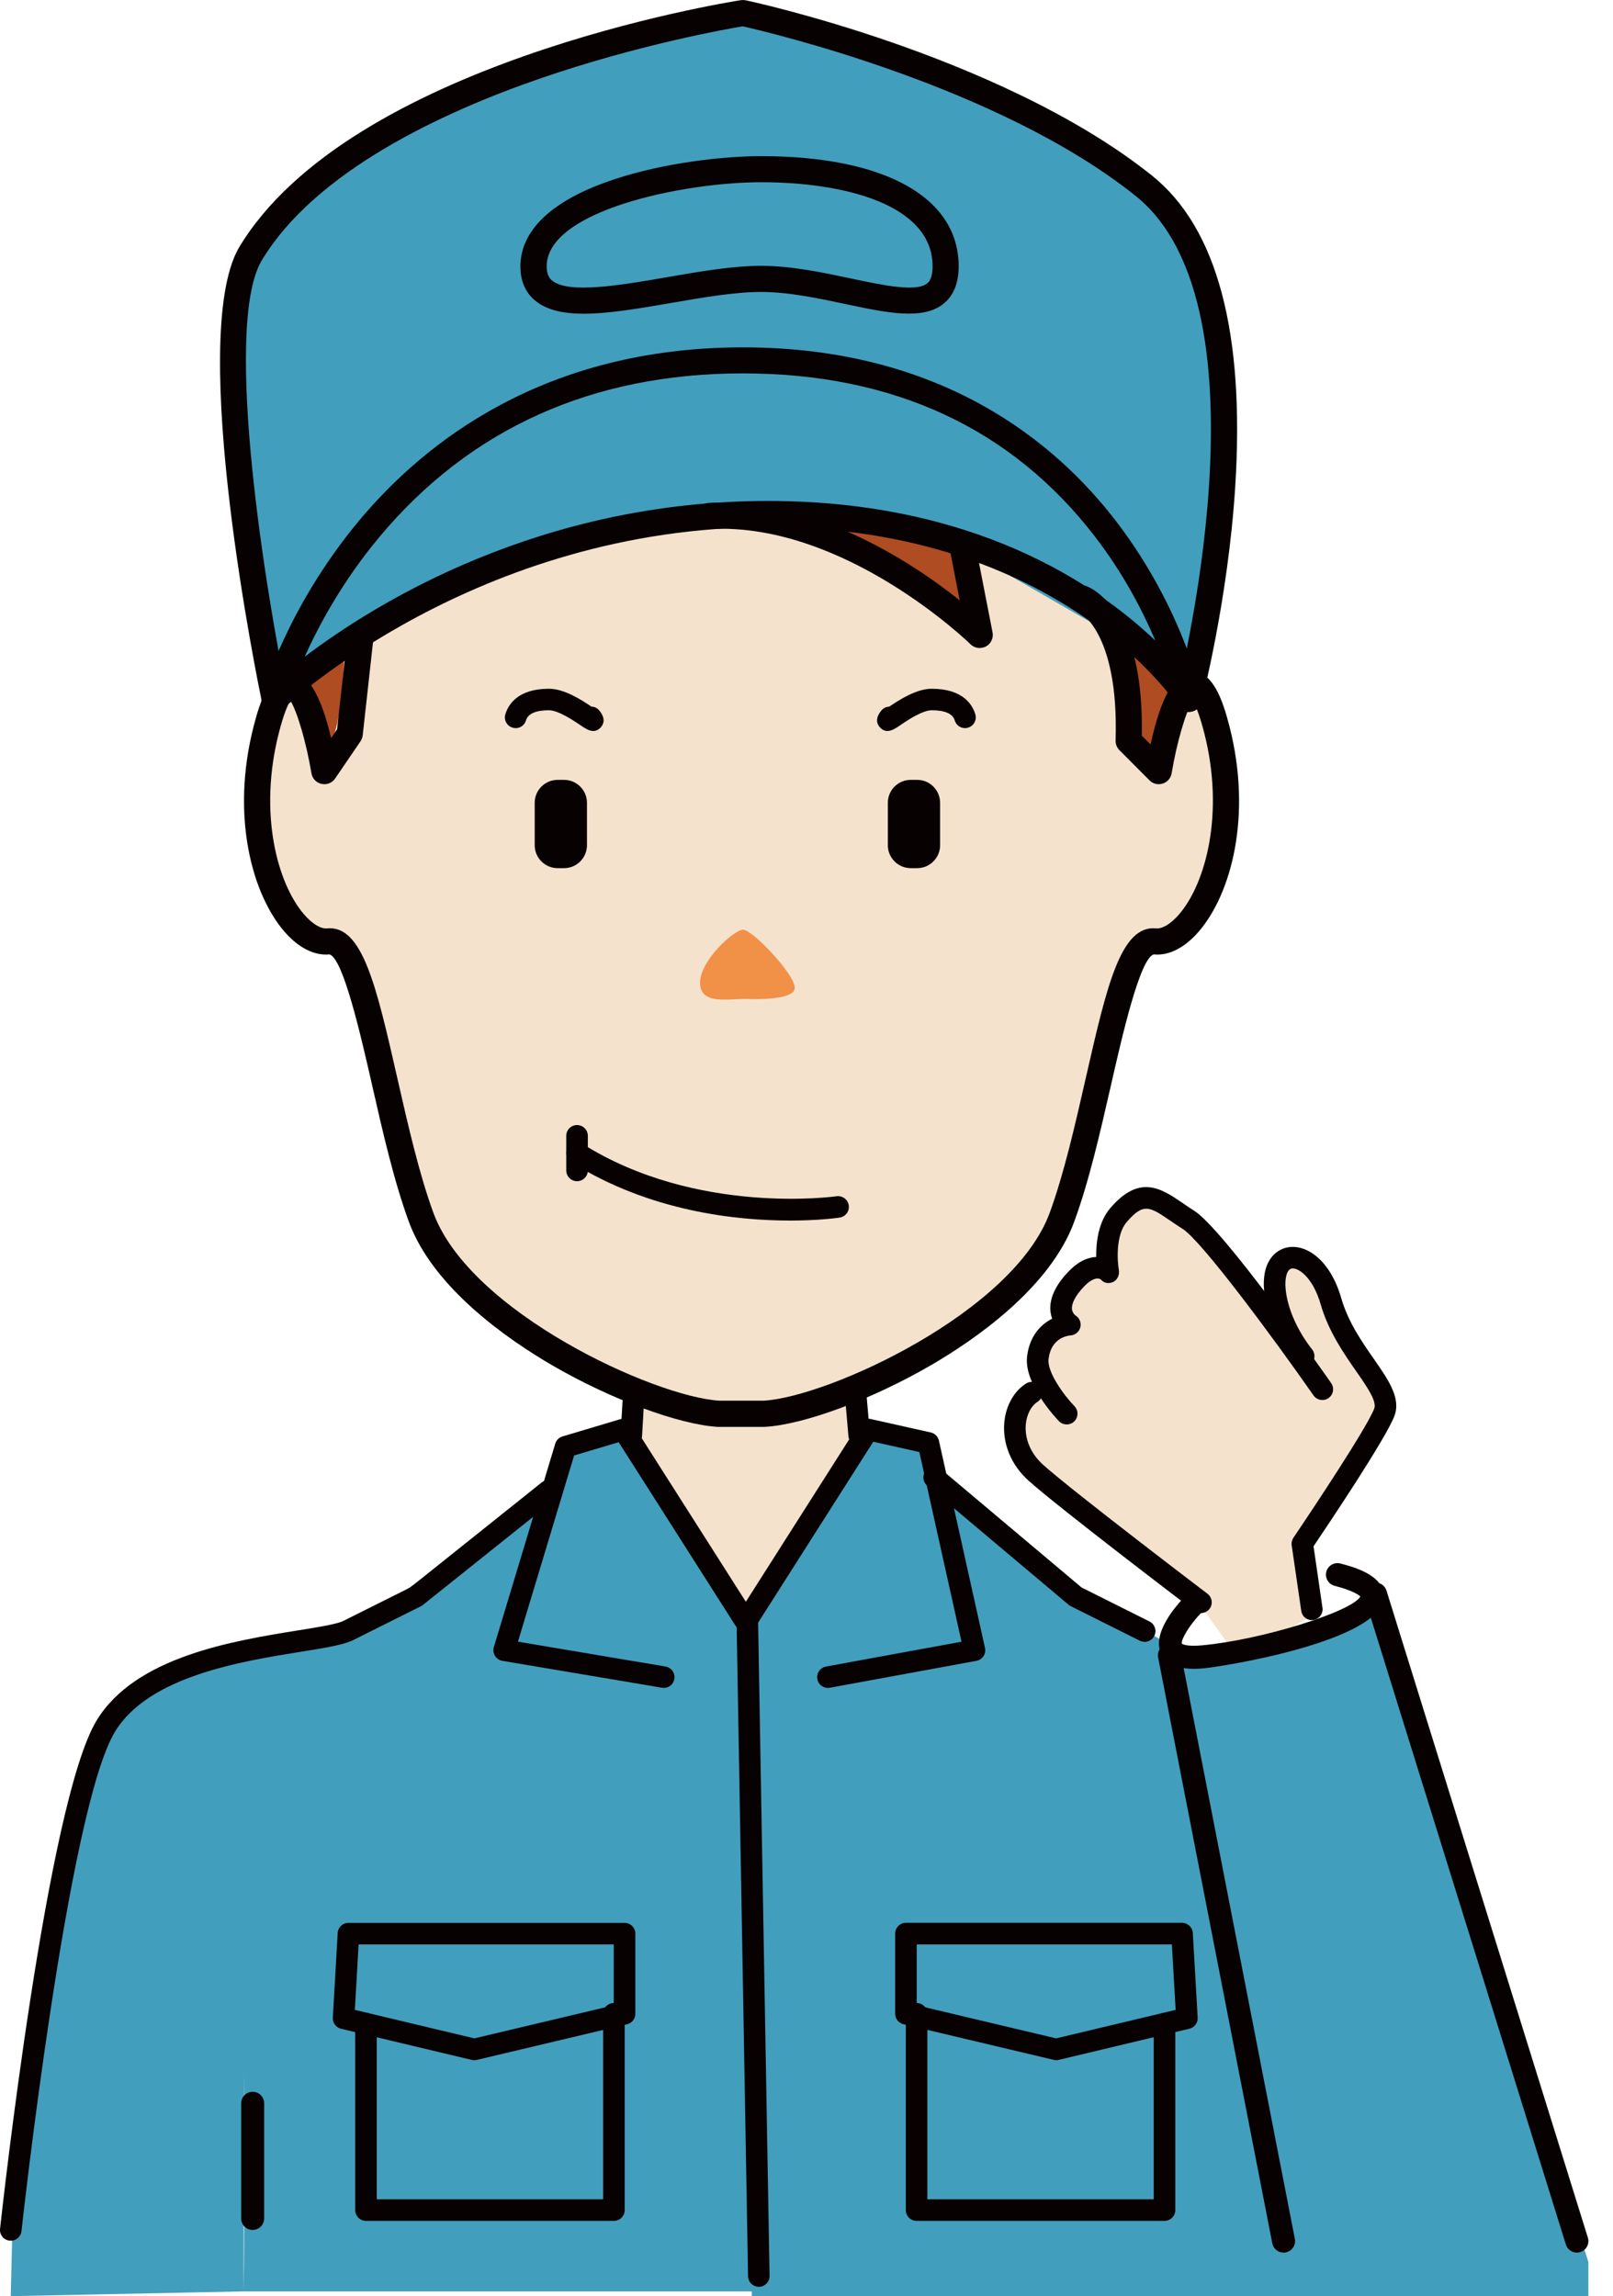 <svg width="59" height="84" viewBox="0 0 59 84" fill="none" xmlns="http://www.w3.org/2000/svg">
<g clip-path="url(#clip0_1_917)">
<path d="M31.5 51.104V53.07L27.146 59.459L23.424 53.07L23.213 51.104C23.213 51.104 26.022 51.805 27.285 51.665C28.549 51.525 30.094 51.454 30.094 51.454L31.5 51.104Z" fill="#F5E2CD"/>
<path d="M48.141 59.038L47.93 55.948C47.93 55.948 51.02 51.876 50.599 51.033C50.178 50.191 48.773 47.101 48.072 46.469C47.371 45.837 46.458 45.837 46.598 46.89C46.739 47.943 47.651 50.189 47.651 50.189C47.651 50.189 42.455 42.395 41.612 43.66C40.77 44.924 40.628 45.274 40.628 45.274L40.699 46.187C40.699 46.187 38.943 46.538 39.014 47.451L39.085 48.364C39.085 48.364 37.961 48.715 38.243 49.909L38.524 51.102C38.524 51.102 37.05 50.541 37.26 52.086C37.471 53.631 38.593 54.403 38.593 54.403L43.578 58.265L45.263 60.618L48.141 59.038Z" fill="#F5E2CD"/>
<path d="M13.173 23.368L17.667 21.122C18.791 20.561 22.652 19.508 26.514 19.016C30.377 18.524 35.642 23.088 35.642 23.088L35.221 20.069C35.221 20.069 40.368 22.387 41 23.088C41.632 23.789 44 25.688 44 25.688C43.687 25.848 47 32.5 41.5 34.604C39.974 40.47 38.499 45.822 37 46.681C34.5 49.5 30.214 52.203 26 51.5C21.788 50.799 17.948 47.945 16.474 46.681C15 45.416 12.402 34.604 12.402 34.604C12.402 34.604 9.172 33.762 9.243 31.304C9.314 28.847 9.103 26.249 10.016 25.688C10.928 25.127 11.069 25.968 11.069 25.968L11.982 27.794L12.823 26.881" fill="#F5E2CD"/>
<path d="M43.086 25.263L42.102 27.581L41.189 26.739C41.189 26.739 40.697 23.157 41.049 23.297C41.401 23.438 43.086 25.263 43.086 25.263Z" fill="#B04C22"/>
<path d="M35.221 20.067C35.081 20.279 35.642 23.086 35.642 23.086L29.954 19.014L35.221 20.067Z" fill="#B04C22"/>
<path d="M11.207 24.562L12.612 23.649C12.612 23.649 12.507 26.879 12.051 27.124C11.594 27.369 11.209 24.562 11.209 24.562H11.207Z" fill="#B04C22"/>
<path d="M9.593 8.411C12.12 4.76 21.389 1.109 26.024 0.828C30.659 0.548 37.26 4.059 37.26 4.059C37.26 4.059 39.595 5.518 41 6.5C42.405 7.484 44.36 10.455 44.5 12C44.64 13.545 44.5 17.5 44.5 17.5L43.5 24.842L35.224 20.067C35.224 20.067 26.939 17.117 20.479 19.575C14.018 22.033 10.087 24.842 10.087 24.842C10.087 24.842 7.068 12.062 9.595 8.411H9.593Z" fill="#429EBD"/>
<path d="M31.85 52.507L34 53L34.532 54.677L35.133 58L35.574 60.441L34.5 54.5L39 58L42.523 60.02L43.015 60.652L46 60.5L50.5 59L58.5 84H27.5L27.145 59.459L31.849 52.507H31.85ZM42.575 80.944C42.575 80.68 42.523 74.098 42.523 74.098L43.364 73.625L43.101 70.887H43.364V73.625L42.575 75L42.573 80.629C42.573 80.629 42.573 81.21 42.573 80.946L42.575 80.944Z" fill="#429EBD"/>
<path d="M8.91 83.824L7.001 83.864L0.393 83.998L0.445 81.84C0.445 81.84 2.183 62.566 5.501 61.617C8.819 60.669 12.137 60.037 12.137 60.037L19.983 54.613L20.931 52.928L22.723 52.5L27 59L27.694 83.824H8.91C8.959 81.688 8.922 75.784 8.922 75.784L8.91 83.824ZM22.302 80.734C22.302 80.523 22.442 73.853 22.442 73.853L22.723 70.763V73.853L22.429 74.5L22.302 80.734C22.302 80.734 22.3 80.946 22.3 80.734H22.302Z" fill="#429EBD"/>
<path d="M31.426 52.894C31.437 52.894 31.448 52.894 31.459 52.894C31.677 52.875 31.837 52.684 31.819 52.468L31.675 50.786C31.656 50.569 31.465 50.41 31.248 50.427C31.031 50.446 30.87 50.636 30.889 50.853L31.033 52.535C31.05 52.741 31.222 52.896 31.426 52.896V52.894Z" fill="#070102"/>
<path d="M23.093 52.894C23.301 52.894 23.475 52.733 23.486 52.524L23.583 50.842C23.596 50.625 23.43 50.438 23.213 50.427C22.996 50.414 22.809 50.58 22.798 50.797L22.701 52.479C22.688 52.696 22.854 52.883 23.071 52.894C23.078 52.894 23.086 52.894 23.093 52.894Z" fill="#070102"/>
<path d="M20.398 28.529H20.63C21.094 28.529 21.47 28.905 21.47 29.369V30.919C21.47 31.383 21.094 31.759 20.63 31.759H20.398C19.934 31.759 19.558 31.383 19.558 30.919V29.369C19.558 28.905 19.934 28.529 20.398 28.529Z" fill="#070102"/>
<path d="M33.315 28.529H33.547C34.011 28.529 34.387 28.905 34.387 29.369V30.919C34.387 31.383 34.011 31.759 33.547 31.759H33.315C32.851 31.759 32.475 31.383 32.475 30.919V29.369C32.475 28.905 32.851 28.529 33.315 28.529Z" fill="#070102"/>
<path d="M32.46 26.741C32.619 26.741 32.774 26.634 32.902 26.548C33.148 26.38 33.728 25.983 34.08 25.983C34.564 25.983 34.847 26.108 34.922 26.355C34.985 26.563 35.204 26.683 35.412 26.619C35.619 26.556 35.737 26.337 35.675 26.129C35.571 25.781 35.223 25.196 34.08 25.196C33.524 25.196 32.902 25.596 32.529 25.849C32.421 25.852 32.312 25.903 32.238 25.993C31.998 26.288 32.077 26.49 32.187 26.61C32.275 26.705 32.367 26.741 32.458 26.741H32.46Z" fill="#070102"/>
<path d="M21.702 26.741C21.793 26.741 21.885 26.705 21.973 26.61C22.081 26.49 22.162 26.288 21.922 25.993C21.848 25.901 21.741 25.852 21.631 25.849C21.259 25.596 20.638 25.196 20.08 25.196C18.936 25.196 18.59 25.779 18.485 26.129C18.421 26.337 18.539 26.557 18.748 26.619C18.956 26.683 19.177 26.565 19.238 26.355C19.313 26.108 19.596 25.983 20.08 25.983C20.43 25.983 21.01 26.38 21.259 26.548C21.386 26.634 21.541 26.741 21.7 26.741H21.702Z" fill="#070102"/>
<path d="M35.836 23.705C35.913 23.705 35.991 23.686 36.062 23.649C36.248 23.55 36.345 23.342 36.306 23.137L35.69 19.978C35.64 19.72 35.389 19.551 35.131 19.6C34.873 19.65 34.703 19.901 34.753 20.159L35.103 21.962C34.589 21.551 33.906 21.049 33.094 20.55C31.375 19.493 28.74 18.261 25.936 18.397C25.673 18.41 25.471 18.635 25.482 18.896C25.495 19.16 25.718 19.36 25.981 19.351C30.91 19.112 35.455 23.524 35.499 23.569C35.591 23.659 35.713 23.705 35.834 23.705H35.836Z" fill="#070102"/>
<path d="M26.299 52.198H27.945C27.945 52.198 27.962 52.198 27.971 52.198C29.402 52.12 31.907 51.19 34.061 49.937C35.634 49.022 38.406 47.122 39.294 44.689C39.841 43.196 40.248 41.399 40.645 39.663C41.038 37.937 41.696 35.047 42.203 34.914C42.753 34.97 43.342 34.669 43.856 34.069C45.02 32.713 45.815 29.87 44.971 26.572C44.715 25.568 44.344 24.547 43.604 24.575C42.972 24.601 42.461 25.495 42.085 27.233L41.765 26.911C41.801 25.024 41.507 23.552 40.89 22.536C40.372 21.681 39.796 21.462 39.732 21.44C39.483 21.354 39.21 21.485 39.124 21.734C39.038 21.979 39.165 22.246 39.407 22.338C39.457 22.36 40.931 23.065 40.806 27.088C40.802 27.219 40.852 27.347 40.944 27.44L42.046 28.547C42.171 28.675 42.358 28.72 42.53 28.665C42.7 28.611 42.826 28.465 42.856 28.289C43.044 27.156 43.379 26.022 43.628 25.628C43.72 25.783 43.869 26.116 44.047 26.806C44.801 29.754 44.101 32.314 43.133 33.444C42.835 33.79 42.521 33.984 42.291 33.962C40.991 33.833 40.484 36.068 39.713 39.448C39.324 41.156 38.922 42.923 38.399 44.359C37.067 48.007 30.3 51.104 27.934 51.24H26.314C23.946 51.102 17.181 48.007 15.849 44.359C15.326 42.923 14.924 41.157 14.535 39.448C13.766 36.068 13.259 33.833 11.957 33.962C11.727 33.984 11.413 33.79 11.116 33.444C10.147 32.314 9.447 29.756 10.201 26.806C10.377 26.116 10.528 25.783 10.62 25.628C10.869 26.022 11.202 27.154 11.392 28.289C11.424 28.482 11.57 28.635 11.761 28.676C11.952 28.72 12.148 28.641 12.258 28.48L13.186 27.118C13.229 27.053 13.257 26.98 13.267 26.901L13.652 23.417C13.68 23.155 13.491 22.919 13.229 22.89C12.965 22.86 12.732 23.05 12.702 23.312L12.329 26.677L12.111 26.999C11.738 25.413 11.246 24.597 10.644 24.573C9.898 24.547 9.535 25.564 9.277 26.57C8.433 29.868 9.23 32.711 10.392 34.067C10.906 34.667 11.495 34.968 12.051 34.914C12.554 35.047 13.21 37.937 13.603 39.663C13.998 41.401 14.407 43.198 14.954 44.691C15.842 47.124 18.614 49.022 20.187 49.939C22.341 51.192 24.844 52.121 26.277 52.2C26.286 52.2 26.294 52.2 26.303 52.2L26.299 52.198Z" fill="#070102"/>
<path d="M27.279 36.543C26.585 36.543 25.607 36.758 25.607 35.947C25.607 35.135 26.849 34.011 27.184 34.011C27.519 34.011 29.071 35.636 29.071 36.137C29.071 36.639 27.279 36.543 27.279 36.543Z" fill="#F19047"/>
<path d="M21.107 43.211C21.324 43.211 21.502 43.035 21.502 42.816V41.552C21.502 41.335 21.326 41.157 21.107 41.157C20.888 41.157 20.712 41.333 20.712 41.552V42.816C20.712 43.033 20.888 43.211 21.107 43.211Z" fill="#070102"/>
<path d="M28.884 44.651C29.945 44.651 30.638 44.554 30.715 44.541C30.93 44.509 31.078 44.309 31.046 44.094C31.014 43.879 30.812 43.731 30.599 43.761C30.549 43.769 25.491 44.477 21.317 41.852C21.131 41.736 20.89 41.792 20.774 41.975C20.658 42.158 20.714 42.403 20.898 42.517C23.761 44.319 26.939 44.65 28.884 44.65V44.651Z" fill="#070102"/>
<path d="M47.982 59.266C48.001 59.266 48.02 59.266 48.04 59.262C48.255 59.23 48.405 59.03 48.373 58.815L48.046 56.567C48.558 55.808 50.685 52.639 51.003 51.803C51.252 51.149 50.79 50.486 50.257 49.72C49.815 49.086 49.314 48.365 49.063 47.498C48.641 46.039 47.748 45.508 47.098 45.631C46.619 45.723 46.142 46.188 46.239 47.223C46.374 48.665 47.344 49.815 47.386 49.864C47.528 50.03 47.775 50.049 47.941 49.908C48.108 49.768 48.126 49.52 47.986 49.353C47.979 49.344 47.137 48.337 47.025 47.15C46.987 46.744 47.077 46.437 47.245 46.405C47.474 46.36 48.014 46.703 48.308 47.718C48.594 48.71 49.159 49.52 49.611 50.17C50.001 50.73 50.367 51.259 50.268 51.525C50.008 52.211 48.044 55.17 47.311 56.253C47.255 56.335 47.232 56.434 47.247 56.532L47.597 58.931C47.625 59.128 47.793 59.268 47.986 59.268L47.982 59.266Z" fill="#070102"/>
<path d="M39.018 52.11C39.115 52.11 39.214 52.075 39.291 52C39.448 51.85 39.453 51.599 39.302 51.442C38.907 51.029 38.299 50.197 38.354 49.72C38.442 48.945 39.042 48.861 39.162 48.852C39.332 48.839 39.478 48.717 39.517 48.551C39.556 48.384 39.485 48.21 39.339 48.123C39.339 48.123 39.227 48.042 39.21 47.892C39.188 47.687 39.337 47.399 39.635 47.081C39.944 46.75 40.172 46.729 40.271 46.811C40.387 46.946 40.561 46.97 40.722 46.894C40.882 46.817 40.955 46.626 40.924 46.45C40.867 46.125 40.809 45.178 41.208 44.711C41.825 43.985 42.055 44.142 42.816 44.662C42.955 44.756 43.099 44.855 43.256 44.954C43.948 45.388 46.561 48.921 48.046 51.048C48.171 51.225 48.416 51.27 48.594 51.145C48.772 51.02 48.816 50.775 48.691 50.597C48.289 50.021 44.728 44.948 43.673 44.286C43.525 44.195 43.389 44.101 43.26 44.011C42.485 43.482 41.685 42.936 40.608 44.2C40.17 44.715 40.089 45.463 40.097 45.983C39.742 45.998 39.392 46.185 39.057 46.542C38.576 47.056 38.365 47.55 38.428 48.008C38.44 48.093 38.46 48.171 38.486 48.24C38.073 48.45 37.654 48.871 37.568 49.63C37.456 50.625 38.601 51.85 38.731 51.987C38.808 52.067 38.913 52.108 39.016 52.108L39.018 52.11Z" fill="#070102"/>
<path d="M43.927 59.01C44.047 59.01 44.163 58.956 44.242 58.855C44.373 58.681 44.339 58.434 44.167 58.303C44.118 58.265 39.227 54.549 38.154 53.584C37.708 53.184 37.478 52.649 37.521 52.116C37.551 51.749 37.718 51.429 37.952 51.28C38.135 51.164 38.189 50.92 38.073 50.735C37.957 50.552 37.712 50.498 37.529 50.614C37.084 50.896 36.786 51.433 36.734 52.048C36.669 52.828 36.994 53.603 37.624 54.167C38.722 55.153 43.486 58.774 43.688 58.928C43.759 58.982 43.843 59.008 43.925 59.008L43.927 59.01Z" fill="#070102"/>
<path d="M46.95 82.405C46.976 82.405 47.004 82.403 47.03 82.397C47.258 82.352 47.408 82.132 47.363 81.903L43.189 60.475C43.144 60.246 42.923 60.097 42.695 60.142C42.467 60.187 42.317 60.407 42.362 60.636L46.537 82.064C46.576 82.266 46.752 82.405 46.95 82.405Z" fill="#070102"/>
<path d="M43.66 61.049C43.813 61.049 43.944 61.038 44.03 61.03C44.793 60.961 50.483 60.032 50.614 58.453C50.681 57.626 49.48 57.314 49.028 57.196C48.802 57.138 48.573 57.273 48.514 57.497C48.456 57.722 48.59 57.952 48.815 58.012C49.486 58.185 49.699 58.344 49.759 58.404C49.443 58.965 46.108 59.998 43.954 60.191C43.359 60.245 43.228 60.129 43.228 60.127C43.192 59.99 43.501 59.448 43.946 58.992C44.109 58.825 44.105 58.56 43.939 58.397C43.772 58.234 43.507 58.238 43.344 58.403C43.048 58.704 42.115 59.743 42.472 60.495C42.695 60.965 43.254 61.049 43.66 61.049Z" fill="#070102"/>
<path d="M57.678 82.405C57.719 82.405 57.763 82.399 57.804 82.386C58.026 82.317 58.15 82.081 58.081 81.859L50.715 58.189C50.646 57.967 50.41 57.843 50.188 57.912C49.965 57.981 49.842 58.217 49.911 58.44L57.276 82.109C57.332 82.289 57.499 82.405 57.678 82.405Z" fill="#070102"/>
<path d="M27.754 83.656H27.762C27.979 83.652 28.153 83.472 28.149 83.256L27.73 59.36L31.942 52.742L33.627 53.118L35.17 60.057L30.212 60.966C29.999 61.006 29.857 61.211 29.896 61.425C29.935 61.638 30.141 61.78 30.354 61.741L35.715 60.757C35.819 60.738 35.913 60.676 35.973 60.587C36.033 60.497 36.051 60.389 36.029 60.284L34.344 52.701C34.31 52.552 34.194 52.436 34.044 52.402L31.845 51.91C31.684 51.875 31.516 51.944 31.426 52.082L27.003 59.034C26.961 59.1 26.939 59.175 26.941 59.253L27.362 83.267C27.365 83.482 27.541 83.654 27.754 83.654V83.656Z" fill="#070102"/>
<path d="M41.868 60.063C42.012 60.063 42.152 59.983 42.222 59.846C42.319 59.651 42.24 59.414 42.046 59.317L39.56 58.073L34.424 53.749C34.258 53.608 34.009 53.631 33.869 53.795C33.728 53.962 33.751 54.211 33.915 54.351L39.087 58.705C39.111 58.726 39.137 58.742 39.164 58.756L41.691 60.02C41.747 60.048 41.806 60.061 41.866 60.061L41.868 60.063Z" fill="#070102"/>
<path d="M38.63 75.367C38.66 75.367 38.692 75.363 38.722 75.355L43.507 74.214C43.692 74.169 43.819 73.999 43.808 73.808L43.63 70.713C43.619 70.505 43.445 70.341 43.237 70.341H33.137C32.92 70.341 32.743 70.517 32.743 70.736V73.666C32.743 73.85 32.868 74.007 33.046 74.05L38.539 75.353C38.569 75.361 38.599 75.365 38.63 75.365V75.367ZM43.002 73.526L38.63 74.568L33.532 73.358V71.132H42.865L43.002 73.526Z" fill="#070102"/>
<path d="M33.528 81.243H42.596C42.813 81.243 42.99 81.067 42.99 80.848V74.031C42.99 73.814 42.815 73.636 42.596 73.636C42.377 73.636 42.201 73.812 42.201 74.031V80.454H33.921V73.668C33.921 73.451 33.745 73.273 33.526 73.273C33.307 73.273 33.132 73.449 33.132 73.668V80.848C33.132 81.065 33.307 81.243 33.526 81.243H33.528Z" fill="#070102"/>
<path d="M24.279 61.748C24.468 61.748 24.635 61.612 24.666 61.419C24.702 61.204 24.558 61.002 24.343 60.965L18.945 60.056L21 53.244L22.63 52.758L26.894 59.457C27.01 59.64 27.255 59.695 27.438 59.579C27.622 59.463 27.676 59.218 27.56 59.034L23.136 52.082C23.041 51.934 22.86 51.865 22.691 51.916L20.574 52.548C20.447 52.585 20.348 52.684 20.31 52.812L18.064 60.254C18.032 60.362 18.047 60.48 18.107 60.576C18.167 60.671 18.264 60.738 18.376 60.757L24.216 61.741C24.238 61.745 24.261 61.746 24.281 61.746L24.279 61.748Z" fill="#070102"/>
<path d="M0.395 81.971C0.593 81.971 0.763 81.821 0.786 81.619C0.802 81.466 2.482 66.19 4.206 63.349C5.437 61.322 8.796 60.779 11.02 60.422C11.838 60.291 12.481 60.187 12.848 60.031C12.855 60.028 12.863 60.024 12.87 60.022L15.399 58.758C15.423 58.745 15.447 58.73 15.468 58.713L20.301 54.85C20.471 54.714 20.499 54.467 20.363 54.297C20.226 54.127 19.979 54.099 19.809 54.235L15.008 58.071L12.53 59.311C12.247 59.427 11.621 59.528 10.895 59.644C8.529 60.026 4.953 60.6 3.533 62.94C1.719 65.929 0.071 80.897 0.002 81.533C-0.022 81.75 0.135 81.945 0.352 81.967C0.367 81.967 0.38 81.969 0.395 81.969V81.971Z" fill="#070102"/>
<path d="M17.351 75.367C17.381 75.367 17.413 75.363 17.443 75.355L22.936 74.052C23.114 74.009 23.239 73.852 23.239 73.668V70.737C23.239 70.52 23.064 70.343 22.845 70.343H12.745C12.535 70.343 12.363 70.505 12.352 70.715L12.174 73.81C12.163 74.001 12.29 74.171 12.475 74.216L17.26 75.357C17.29 75.365 17.32 75.368 17.351 75.368V75.367ZM22.45 73.358L17.351 74.568L12.98 73.526L13.117 71.132H22.45V73.358Z" fill="#070102"/>
<path d="M13.388 81.243H22.456C22.673 81.243 22.85 81.067 22.85 80.848V73.668C22.85 73.451 22.674 73.273 22.456 73.273C22.237 73.273 22.061 73.449 22.061 73.668V80.454H13.781V74.031C13.781 73.814 13.605 73.636 13.386 73.636C13.167 73.636 12.992 73.812 12.992 74.031V80.848C12.992 81.065 13.167 81.243 13.386 81.243H13.388Z" fill="#070102"/>
<path d="M9.241 81.576C9.473 81.576 9.662 81.387 9.662 81.155V76.943C9.662 76.711 9.473 76.522 9.241 76.522C9.01 76.522 8.821 76.711 8.821 76.943V81.155C8.821 81.387 9.01 81.576 9.241 81.576Z" fill="#070102"/>
<path d="M43.486 26.043C43.548 26.043 43.609 26.032 43.667 26.007C43.881 25.919 44 25.691 43.952 25.467C43.924 25.336 43.243 22.229 40.837 19.085C38.612 16.175 34.433 12.707 27.176 12.707C19.919 12.707 15.53 16.167 13.115 19.07C10.506 22.209 9.619 25.308 9.584 25.439C9.526 25.646 9.614 25.867 9.799 25.977C9.984 26.088 10.22 26.061 10.375 25.912C10.444 25.846 17.392 19.283 28.095 19.283C38.797 19.283 43.043 25.76 43.084 25.826C43.174 25.966 43.327 26.045 43.486 26.045V26.043ZM28.095 18.326C19.764 18.326 13.751 22.048 11.144 24.026C11.664 22.869 12.535 21.253 13.872 19.65C17.192 15.675 21.668 13.659 27.174 13.659C32.681 13.659 37.007 15.67 40.054 19.633C41.094 20.985 41.797 22.347 42.259 23.434C40.086 21.363 35.617 18.326 28.093 18.326H28.095Z" fill="#070102"/>
<path d="M43.486 26.043C43.697 26.043 43.892 25.901 43.948 25.688C43.957 25.65 44.911 21.992 45.179 17.847C45.545 12.178 44.522 8.334 42.139 6.425C39.278 4.131 35.387 2.51 32.627 1.552C29.645 0.518 27.371 0.03 27.276 0.011C27.219 -0 27.16 -0.002 27.103 0.005C26.52 0.097 12.75 2.315 8.727 9.08C6.844 12.419 9.464 25.125 9.576 25.663C9.63 25.921 9.883 26.086 10.141 26.034C10.399 25.979 10.566 25.727 10.511 25.469C9.765 21.892 8.14 12.064 9.554 9.559C11.516 6.262 16.199 4.096 19.781 2.863C23.368 1.629 26.598 1.058 27.163 0.963C28.106 1.174 36.534 3.155 41.541 7.169C46.673 11.282 43.061 25.304 43.024 25.444C42.957 25.699 43.11 25.96 43.364 26.028C43.406 26.039 43.447 26.043 43.486 26.043Z" fill="#070102"/>
<path d="M21.36 11.476C22.267 11.476 23.366 11.286 24.554 11.082C25.699 10.883 26.885 10.68 27.833 10.68C28.845 10.68 29.952 10.915 30.928 11.123C32.445 11.445 33.756 11.723 34.516 11.108C34.88 10.812 35.066 10.354 35.066 9.744C35.066 7.219 32.363 5.712 27.833 5.712C26.529 5.712 24.335 5.936 22.441 6.569C19.626 7.507 19.035 8.813 19.035 9.744C19.035 10.274 19.214 10.693 19.568 10.99C19.992 11.347 20.61 11.476 21.358 11.476H21.36ZM27.835 6.666C30.869 6.666 34.112 7.474 34.112 9.743C34.112 10.206 33.964 10.326 33.917 10.365C33.513 10.693 32.301 10.437 31.13 10.188C30.107 9.971 28.948 9.724 27.837 9.724C26.806 9.724 25.579 9.935 24.395 10.141C22.704 10.433 20.787 10.764 20.189 10.259C20.106 10.19 19.996 10.059 19.996 9.743C19.996 7.694 25.024 6.666 27.838 6.666H27.835Z" fill="#070102"/>
</g>
<defs>
<clipPath id="clip0_1_917">
<rect width="58.099" height="84" fill="white" transform="matrix(-1 0 0 1 58.099 0)"/>
</clipPath>
</defs>
</svg>
